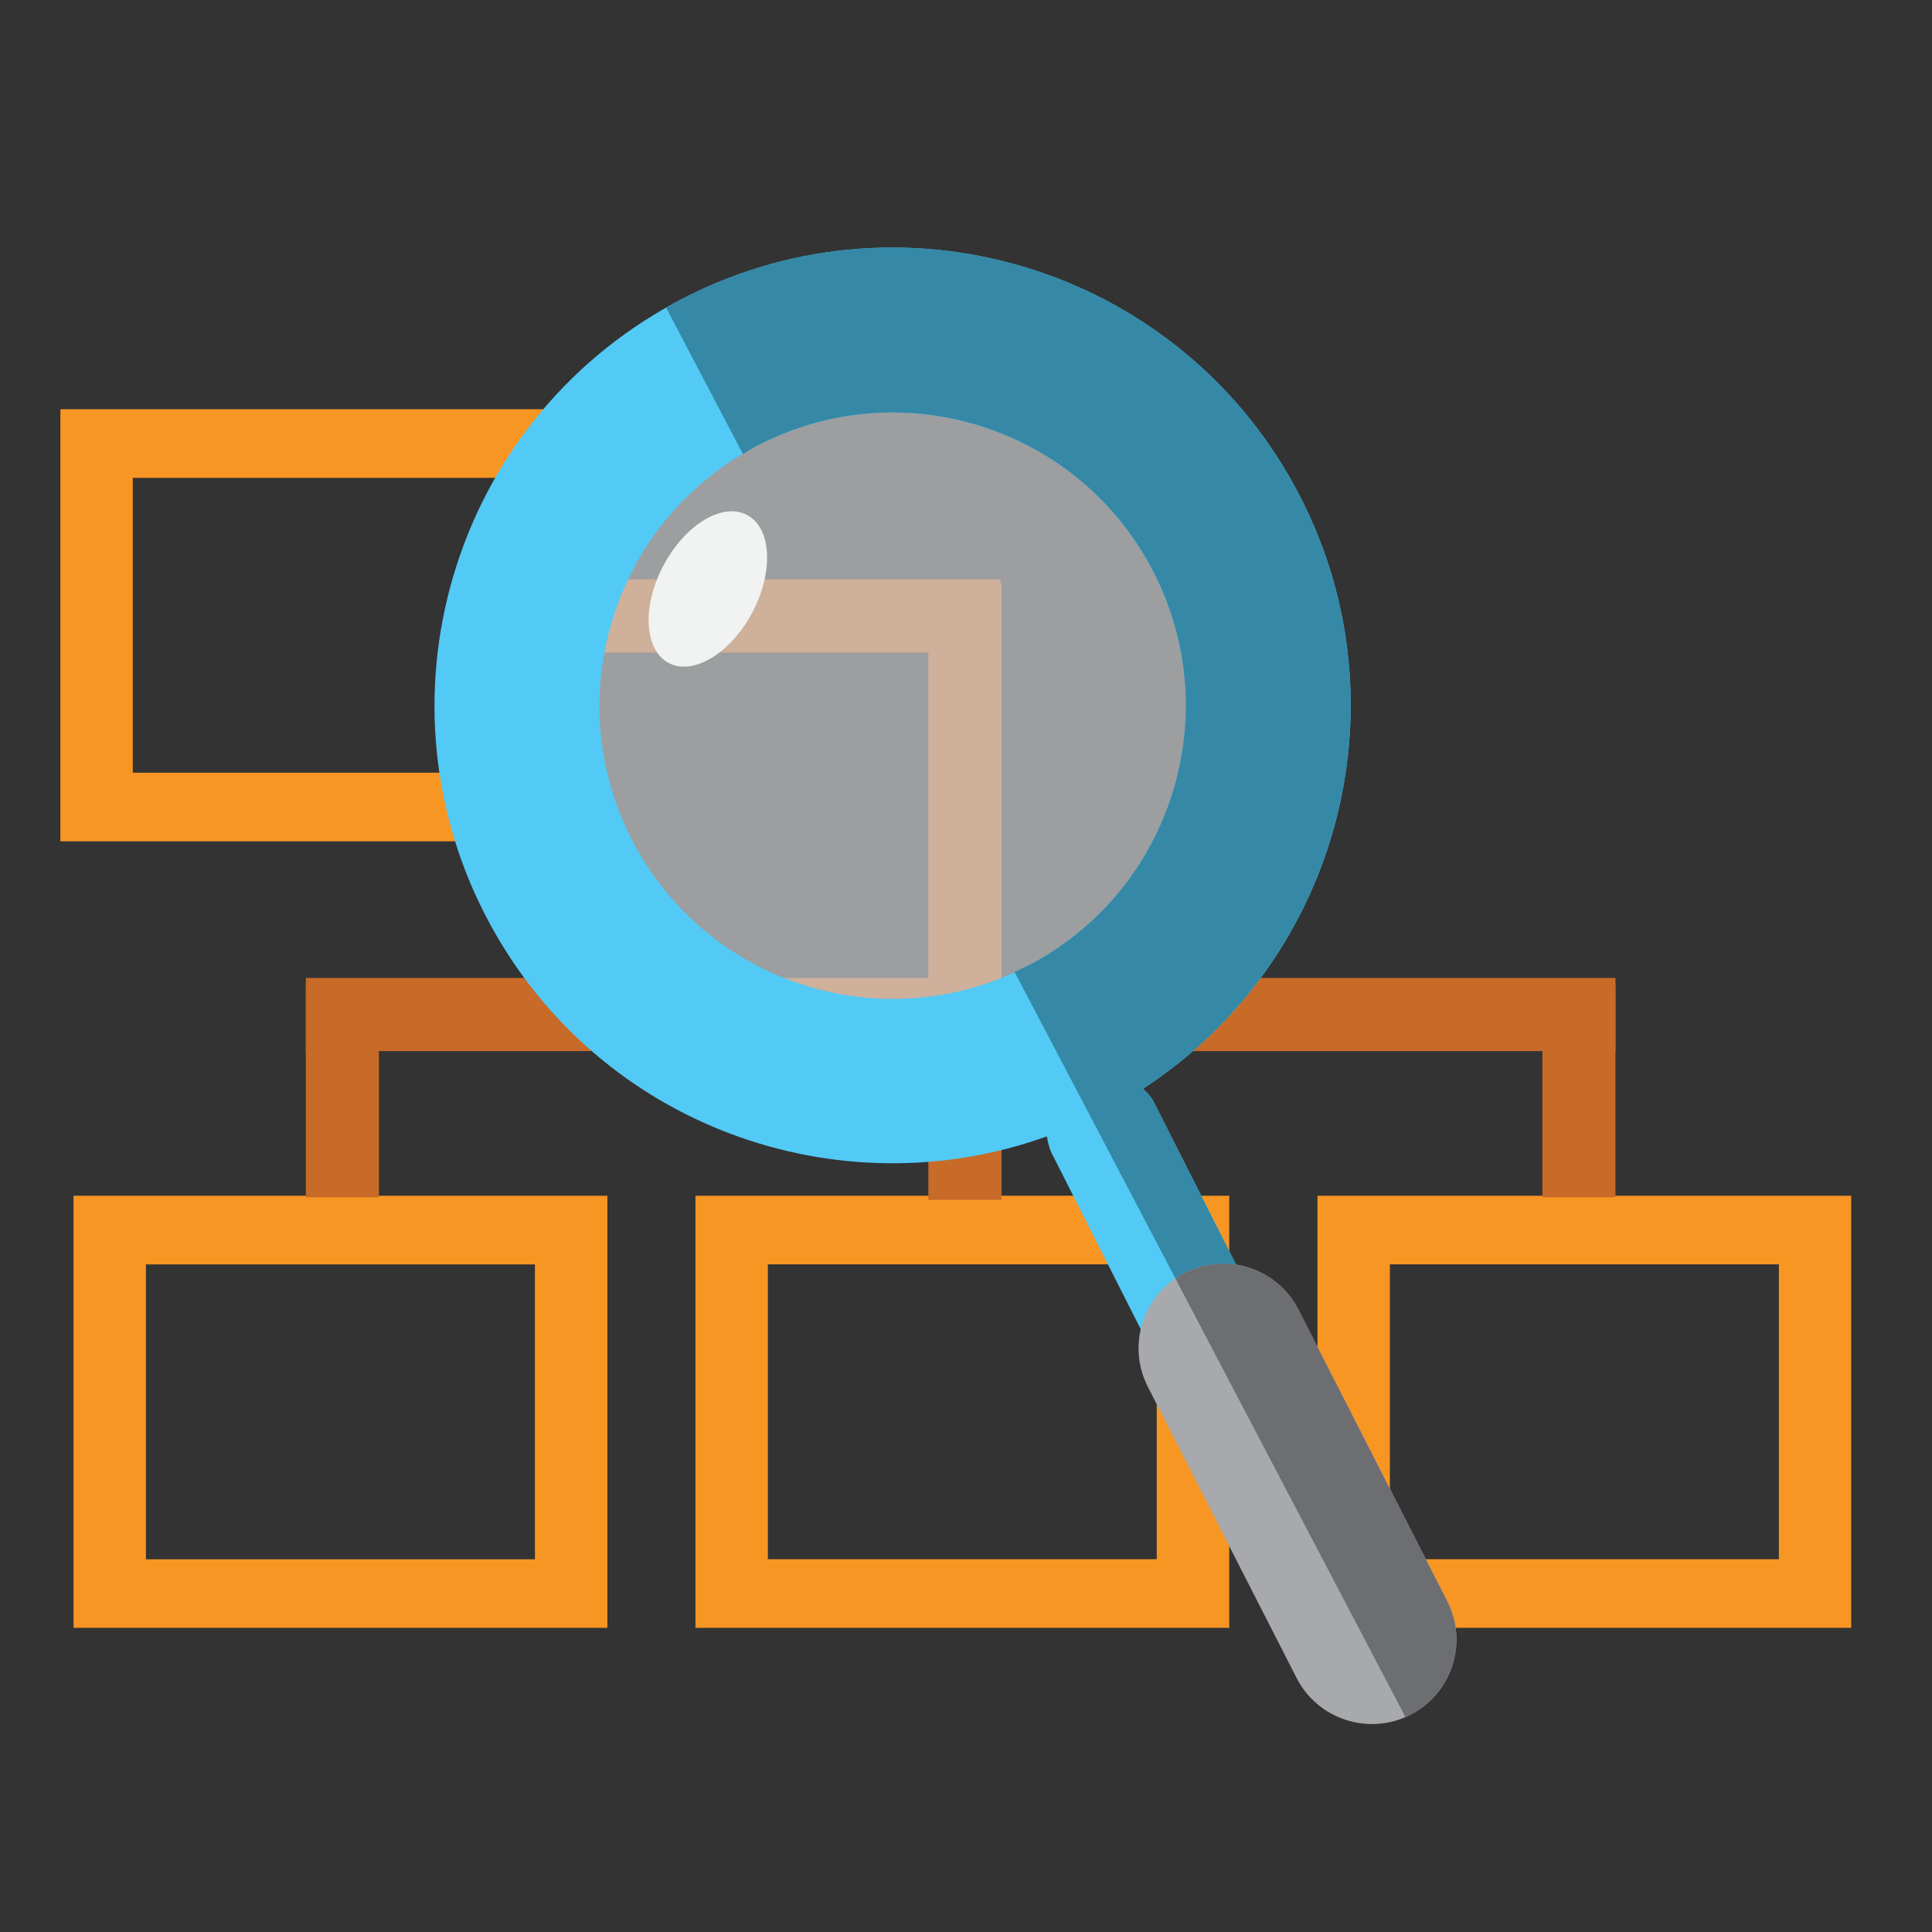 <?xml version="1.0" encoding="utf-8"?>
<svg version="1.1"
	 xmlns="http://www.w3.org/2000/svg" xmlns:xlink="http://www.w3.org/1999/xlink"
	 x="0px" y="0px" width="48px" height="48px" viewBox="-1.5 -6.15 48 48">
<rect x="-1.5" y="-6.15" width="48" height="48" fill="#333333" stroke="none"/>
<defs>
</defs>
<path fill="#F89624" d="M0,4.017v10.736h13.261V4.017H0z M11.46,13.047H1.799V5.722h9.662L11.46,13.047L11.46,13.047z"/>
<path fill="#F89624" d="M15.778,23.558v10.735H29.04V23.558H15.778z M27.239,32.588h-9.662v-7.326h9.662V32.588z"/>
<path fill="#F89624" d="M31.232,23.558v10.735h13.261V23.558H31.232z M42.696,32.588h-9.665v-7.326h9.665V32.588z"/>
<path fill="#F89624" d="M0.327,23.558v10.735h13.263V23.558H0.327z M11.79,32.59H2.125v-7.326h9.665V32.59z"/>
<rect x="21.565" y="8.363" fill="#C86B28" width="1.818" height="15.299"/>
<rect x="6.098" y="18.147" fill="#C86B28" width="32.538" height="1.817"/>
<rect x="13.358" y="8.245" fill="#C86B28" width="10" height="1.816"/>
<rect x="6.098" y="18.328" fill="#C86B28" width="1.815" height="5.268"/>
<rect x="36.82" y="18.328" fill="#C86B28" width="1.815" height="5.268"/>
<circle opacity="0.67" fill="#D1D3D4" cx="20.58" cy="11.318" r="7.988"/>
<path fill="#52CAF5" d="M33.585,33.918l-6.43-12.711c-0.068-0.122-0.164-0.213-0.256-0.308c4.919-3.208,6.631-9.705,3.775-14.954
	c-3.004-5.521-9.913-7.563-15.434-4.559c-5.522,3.002-7.563,9.913-4.559,15.434c2.718,4.998,8.638,7.129,13.829,5.263
	c0.026,0.164,0.066,0.326,0.149,0.477l6.432,12.715c0.377,0.691,1.235,0.943,1.924,0.569C33.706,35.471,33.96,34.606,33.585,33.918z
	 M14.279,14.863c-1.921-3.533-0.613-7.956,2.918-9.877c3.534-1.924,7.957-0.616,9.879,2.918c1.92,3.532,0.616,7.955-2.917,9.876
	C20.626,19.703,16.202,18.396,14.279,14.863z"/>
<path fill="#A7A9AC" d="M33.54,36.454c-1.034,0.526-2.299,0.116-2.827-0.916l-3.696-7.235c-0.527-1.036-0.117-2.302,0.916-2.83l0,0
	c1.032-0.527,2.299-0.116,2.827,0.916l3.694,7.238C34.983,34.659,34.573,35.926,33.54,36.454L33.54,36.454z"/>
<path fill="#6D6E71" d="M34.454,33.627l-3.694-7.238c-0.528-1.032-1.795-1.443-2.827-0.916c-0.082,0.042-0.154,0.095-0.227,0.146
	l5.708,10.884c0.042-0.018,0.085-0.027,0.126-0.049C34.573,35.926,34.983,34.659,34.454,33.627z"/>
<path fill="#3588A6" d="M16.959,5.131c0.08-0.048,0.155-0.1,0.238-0.146c3.534-1.924,7.957-0.616,9.879,2.918
	c1.92,3.532,0.616,7.955-2.917,9.876c-0.148,0.081-0.301,0.147-0.453,0.217l4,7.622c0.072-0.052,0.145-0.104,0.227-0.146
	c0.41-0.209,0.857-0.266,1.28-0.198l-2.058-4.067c-0.068-0.122-0.164-0.213-0.256-0.308c4.919-3.208,6.631-9.705,3.775-14.954
	c-3.004-5.521-9.913-7.563-15.434-4.559c-0.065,0.035-0.123,0.078-0.187,0.114L16.959,5.131z"/>
<ellipse transform="matrix(0.468 -0.884 0.884 0.468 1.052 18.73)" fill="#F1F2F2" cx="16.087" cy="8.491" rx="2.08" ry="1.248"/>
</svg>
